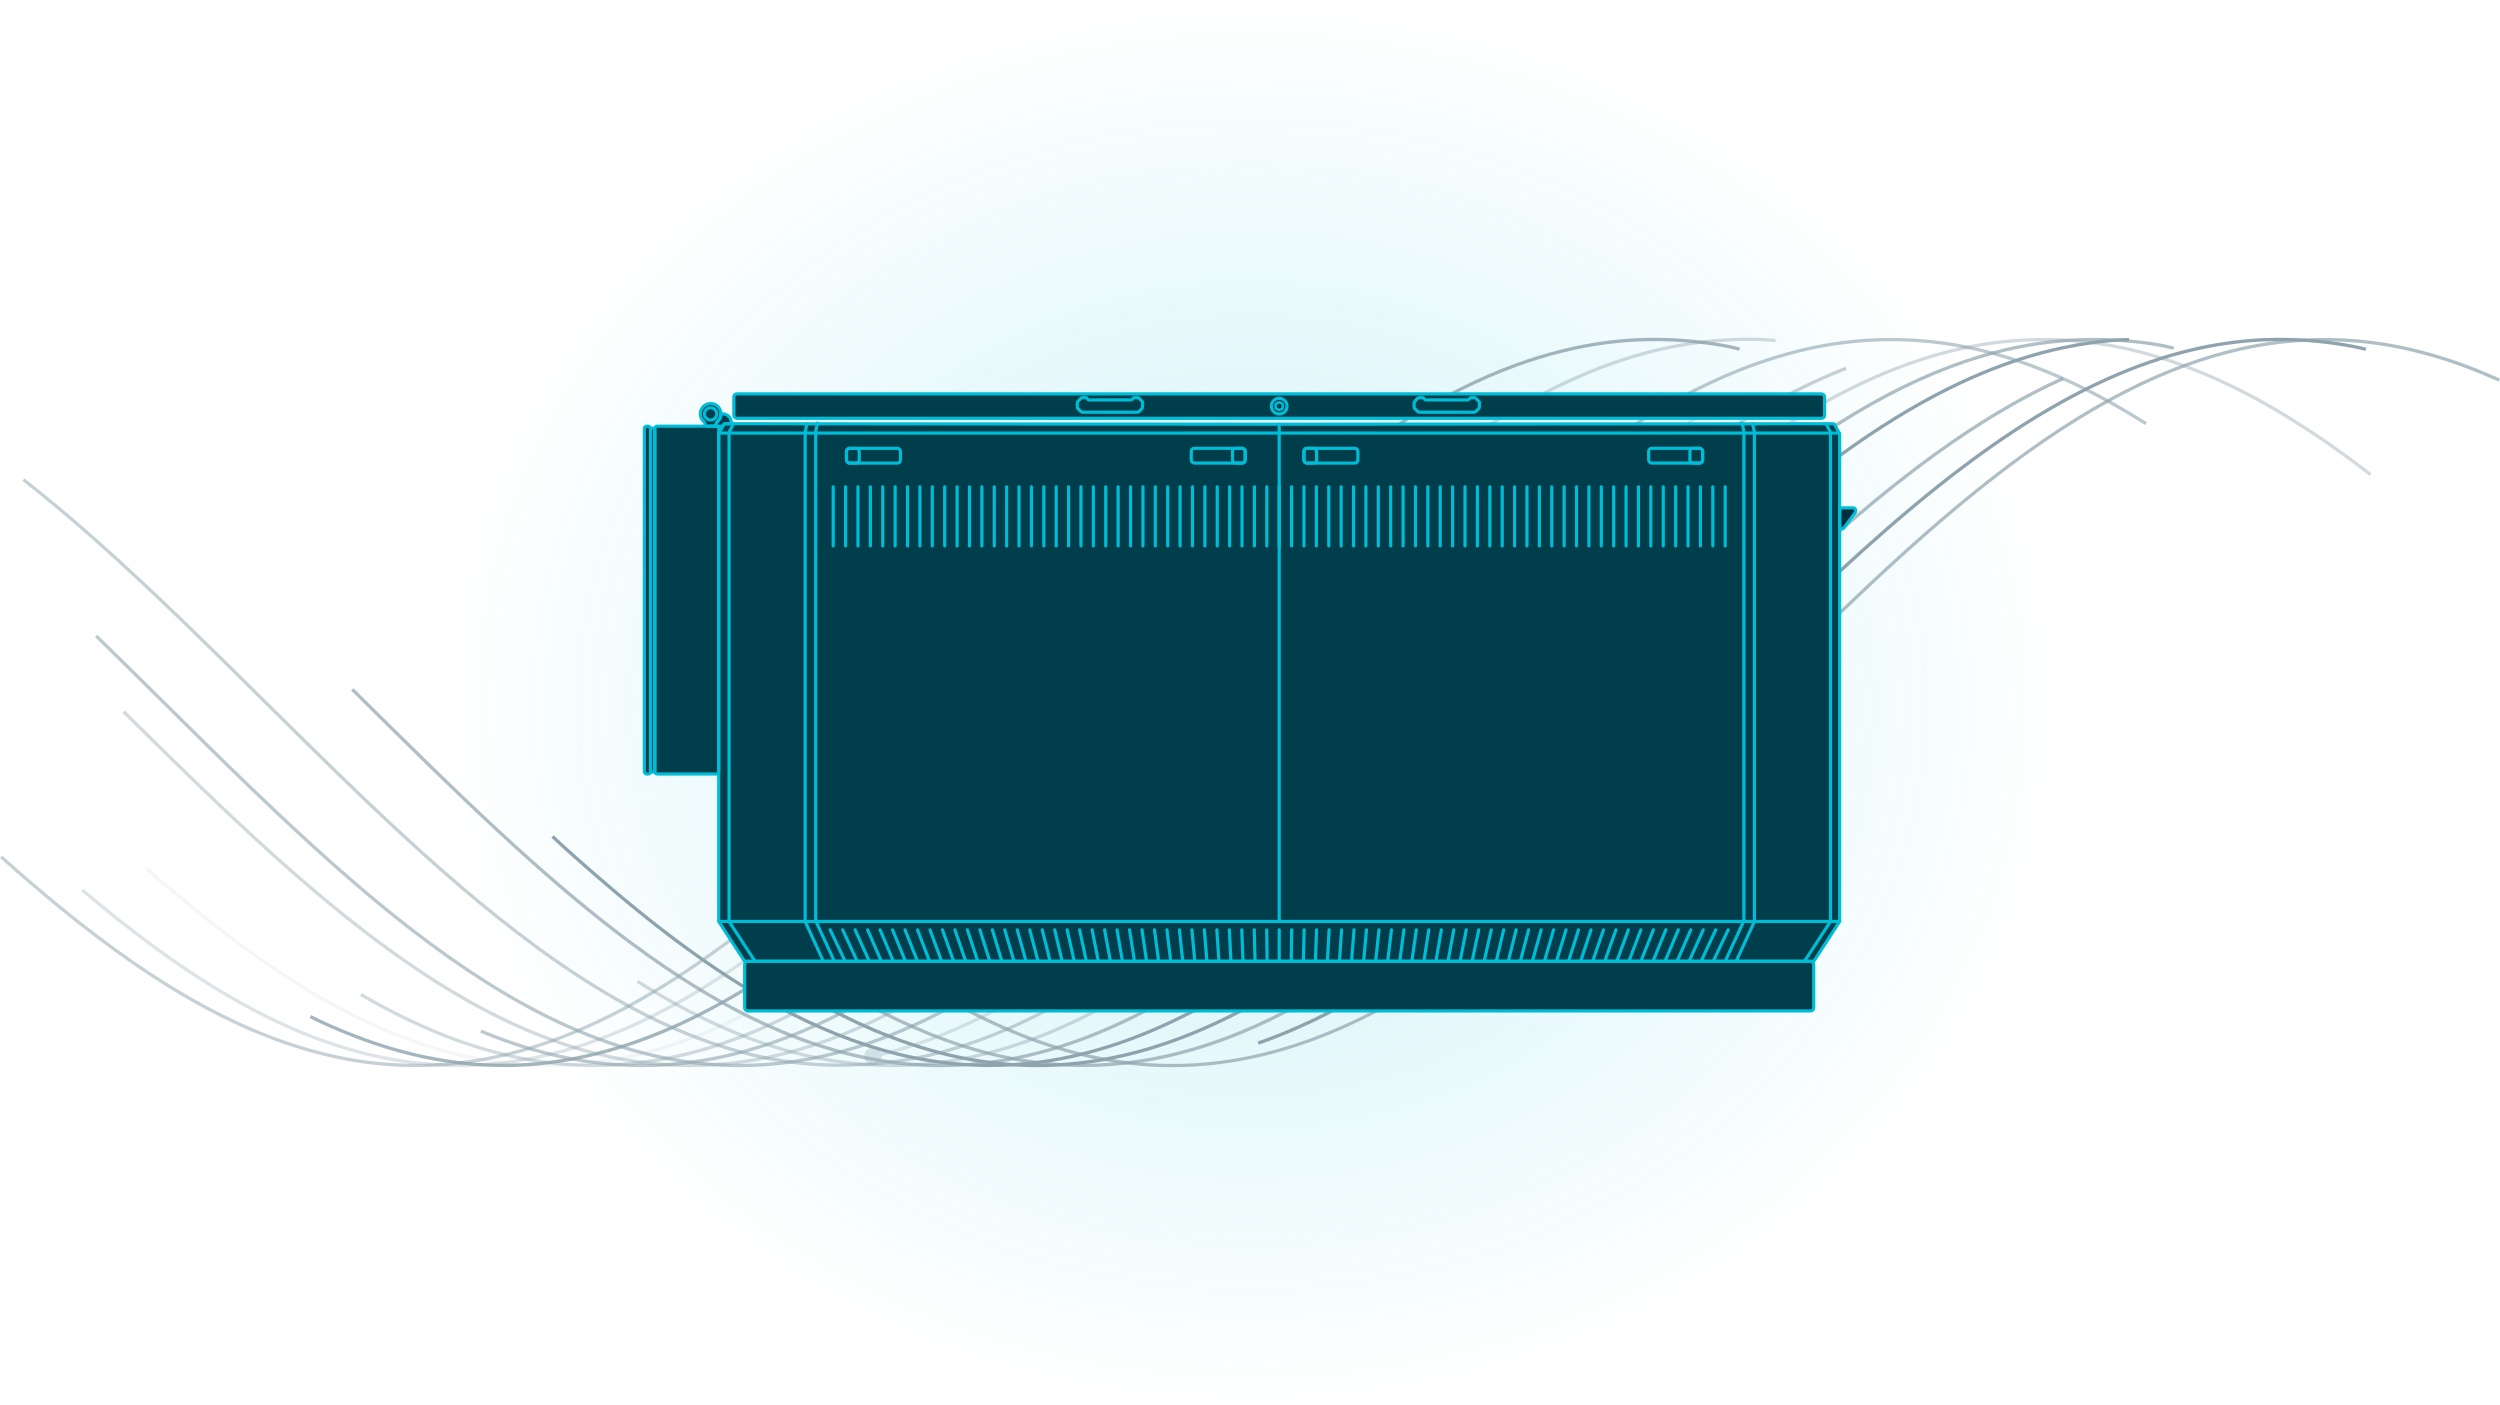 <?xml version="1.0" encoding="UTF-8"?> <svg xmlns="http://www.w3.org/2000/svg" xmlns:xlink="http://www.w3.org/1999/xlink" id="Capa_2" data-name="Capa 2" viewBox="0 0 952.28 535.1"><defs><style> .cls-1 { stroke-linecap: round; stroke-linejoin: round; stroke-width: 1.21px; } .cls-1, .cls-2 { fill: none; stroke: #00bdd7; } .cls-3 { fill: #002e3d; } .cls-4 { fill: #8ea3ad; } .cls-2 { stroke-miterlimit: 10; } .cls-5 { opacity: .8; } .cls-6 { opacity: .7; } .cls-7 { opacity: .4; } .cls-8 { opacity: .6; } .cls-9 { opacity: .5; } .cls-10 { opacity: .3; } .cls-11 { opacity: .1; } .cls-12 { fill: url(#Degradado_sin_nombre_34); } .cls-13 { fill: url(#Degradado_sin_nombre_13); } </style><radialGradient id="Degradado_sin_nombre_13" data-name="Degradado sin nombre 13" cx="415.39" cy="818.74" fx="415.39" fy="818.74" r="372.28" gradientTransform="translate(132.04 -320.86) scale(.83 .72)" gradientUnits="userSpaceOnUse"><stop offset="0" stop-color="#00bdd7" stop-opacity=".2"></stop><stop offset="1" stop-color="#00bdd7" stop-opacity="0"></stop></radialGradient><radialGradient id="Degradado_sin_nombre_34" data-name="Degradado sin nombre 34" cx="473.09" cy="267.55" fx="473.09" fy="267.55" r="181.16" gradientUnits="userSpaceOnUse"><stop offset="0" stop-color="#003e4c"></stop><stop offset="1" stop-color="#003e4c"></stop></radialGradient></defs><g id="Capa_1-2" data-name="Capa 1"><g><ellipse class="cls-13" cx="476.14" cy="267.55" rx="308.38" ry="267.55"></ellipse><g><g class="cls-9"><path class="cls-4" d="M158.76,406.47c3.63,0,7.22-.14,10.76-.41,12.96-1.01,26.23-3.86,39.46-8.48,6.5-2.27,13.16-5.02,19.79-8.18,6.41-3.05,13.02-6.59,19.62-10.5,12.26-7.27,24.73-15.91,38.13-26.42,11.12-8.73,22.78-18.66,35.63-30.38,12.32-11.23,23.52-22.06,31.91-30.24,11.39-11.11,21.5-21.13,30.42-29.96,6.57-6.51,12.37-12.26,17.31-17.08,11.32-11.05,18.03-17.36,18.1-17.42l-.87-.93c-.07.06-6.79,6.38-18.11,17.44-4.94,4.83-10.74,10.57-17.32,17.09-8.92,8.83-19.03,18.85-30.41,29.96-8.38,8.17-19.57,18.99-31.88,30.21-12.83,11.7-24.46,21.61-35.56,30.32-13.36,10.48-25.78,19.09-38,26.33-6.57,3.9-13.14,7.41-19.52,10.45-6.59,3.14-13.21,5.87-19.66,8.13-13.12,4.58-26.29,7.41-39.14,8.41-12.36.96-25.47.22-37.9-2.15-11.6-2.21-23.53-5.94-35.46-11.06-10.44-4.49-20.85-9.98-31.81-16.78-8.77-5.44-17.57-11.53-26.9-18.59-6.84-5.18-13.43-10.47-20.75-16.64-7.35-6.2-12.62-10.86-15.74-13.68l-.85.94c3.13,2.83,8.42,7.5,15.78,13.71,7.34,6.19,13.95,11.49,20.81,16.68,9.37,7.09,18.2,13.19,27,18.66,11.01,6.83,21.47,12.35,31.98,16.87,12.02,5.16,24.04,8.91,35.73,11.14,8.98,1.71,18.31,2.58,27.47,2.58Z"></path></g><g class="cls-8"><path class="cls-4" d="M244.42,406.49c8.25,0,16.59-.72,24.84-2.16,10.66-1.86,21.59-4.97,32.49-9.26,11.24-4.42,22.91-10.28,34.71-17.4,11.53-6.97,23.24-15.14,35.8-24.97,11.16-8.75,22.86-18.71,35.77-30.47,10.25-9.34,20.93-19.48,34.63-32.89,8.29-8.11,16.31-16.04,24.04-23.69,13.28-13.13,25.82-25.54,37.32-36.46,8.73-8.3,16.97-15.89,24.49-22.56,6.5-5.77,12.85-11.2,18.88-16.14,10.17-8.33,16.37-12.86,16.43-12.9l-.75-1.03c-.06.04-6.29,4.59-16.49,12.95-6.04,4.95-12.4,10.39-18.91,16.17-7.53,6.68-15.78,14.28-24.52,22.59-11.5,10.93-24.05,23.34-37.34,36.48-7.73,7.65-15.75,15.58-24.03,23.68-13.69,13.39-24.36,23.52-34.6,32.86-12.88,11.74-24.56,21.68-35.7,30.41-12.51,9.8-24.18,17.94-35.67,24.88-11.73,7.09-23.34,12.91-34.51,17.31-10.82,4.26-21.67,7.35-32.24,9.19-9.6,1.67-19.31,2.37-28.87,2.08-14.4-.45-28.54-3.03-43.22-7.91-6.25-2.08-10.8-3.89-13.52-5.05l-.5,1.17c2.74,1.17,7.32,2.99,13.61,5.08,14.8,4.91,29.06,7.52,43.59,7.97,1.43.04,2.85.07,4.29.07Z"></path></g><g class="cls-11"><path class="cls-4" d="M208.73,406.49c11.01,0,22.6-1.36,33.65-3.95,11.54-2.71,23.43-6.9,35.34-12.46,11.18-5.22,22.36-11.58,34.2-19.45,10.29-6.84,20.74-14.6,31.95-23.72,9.03-7.35,18.39-15.45,28.61-24.76,17.22-15.69,31.21-29.49,41.42-39.56l1.38-1.36c10.35-10.2,16.23-16.05,16.23-16.05l-.9-.9s-5.88,5.85-16.23,16.05l-1.38,1.36c-10.21,10.07-24.19,23.85-41.39,39.53-10.2,9.3-19.54,17.38-28.55,24.72-11.18,9.09-21.6,16.83-31.85,23.64-11.78,7.83-22.91,14.16-34.03,19.35-11.83,5.53-23.64,9.69-35.1,12.38-11.53,2.7-23.65,4.05-35.07,3.9-11.21-.15-22.63-1.67-33.97-4.53-10.39-2.62-21.09-6.46-31.79-11.41-9.37-4.34-18.7-9.45-28.51-15.64-7.88-4.97-15.77-10.45-24.11-16.73-6.07-4.57-12.15-9.4-18.6-14.76-6.42-5.34-11.07-9.39-13.85-11.84l-.84.95c2.78,2.46,7.44,6.52,13.88,11.87,6.46,5.38,12.56,10.22,18.65,14.8,8.37,6.3,16.29,11.79,24.2,16.79,9.86,6.22,19.23,11.36,28.65,15.72,10.77,4.98,21.55,8.85,32.01,11.49,11.43,2.88,22.96,4.42,34.26,4.57.57,0,1.15.01,1.72.01Z"></path></g><g class="cls-10"><path class="cls-4" d="M174.95,406.49c2.65,0,5.28-.07,7.91-.22,11.67-.66,23.59-2.81,35.43-6.38,11.52-3.48,23.43-8.45,35.4-14.77,11.14-5.88,22.34-12.88,34.25-21.4,10.22-7.32,20.69-15.56,32-25.19,9.06-7.72,18.16-15.89,28.66-25.73,16-14.99,29.47-28.35,39.31-38.11l3.56-3.53c10.34-10.24,16.26-16.08,16.26-16.08l-.89-.91s-5.91,5.84-16.26,16.08l-3.56,3.53c-9.83,9.75-23.3,23.1-39.28,38.08-10.48,9.82-19.57,17.98-28.61,25.69-11.28,9.61-21.72,17.83-31.92,25.12-11.86,8.48-23.01,15.45-34.1,21.31-11.9,6.28-23.73,11.22-35.17,14.67-11.75,3.55-23.57,5.68-35.14,6.33-11.1.63-22.86-.13-34.02-2.19-10.44-1.93-21.15-5.08-31.84-9.36-9.42-3.78-18.76-8.36-28.55-14.01-7.93-4.57-15.83-9.66-24.15-15.54-6.1-4.32-12.2-8.89-18.63-13.99-6.43-5.1-11.07-8.98-13.84-11.33l-.83.97c2.77,2.36,7.43,6.26,13.87,11.36,6.45,5.12,12.56,9.71,18.69,14.04,8.36,5.91,16.29,11.01,24.25,15.6,9.85,5.68,19.24,10.29,28.71,14.08,10.77,4.31,21.56,7.49,32.08,9.43,8.78,1.62,17.63,2.44,26.41,2.44Z"></path></g><g class="cls-10"><path class="cls-4" d="M332.52,403.02c2.33-.51,6.14-1.43,11.04-2.88,5.35-1.59,10.82-3.5,16.25-5.69,6.89-2.78,13.98-6.11,21.06-9.89,8.07-4.32,16.45-9.39,24.9-15.08,8.87-5.98,18.22-12.9,27.77-20.58,9.37-7.53,19.08-15.87,29.69-25.49,9.23-8.38,18.96-17.56,30.63-28.91,9.37-9.11,18.73-18.38,27.79-27.35,11.25-11.14,21.87-21.65,32.48-31.87,10.2-9.82,19.27-18.27,27.72-25.85,8.65-7.76,17.01-14.9,24.82-21.22,7.17-5.8,14.23-11.18,20.97-15.99,5.46-3.9,10.9-7.55,16.16-10.86,8.67-5.46,14.01-8.27,14.06-8.29l-.59-1.13c-.05.03-5.43,2.86-14.15,8.34-5.28,3.32-10.74,6.99-16.22,10.91-6.76,4.83-13.84,10.22-21.03,16.04-7.83,6.33-16.2,13.49-24.87,21.27-8.46,7.59-17.53,16.05-27.75,25.88-10.62,10.22-21.25,20.74-32.5,31.88-9.05,8.96-18.41,18.23-27.78,27.34-11.66,11.33-21.38,20.51-30.6,28.88-10.59,9.61-20.28,17.93-29.63,25.44-9.53,7.66-18.85,14.56-27.69,20.52-8.41,5.67-16.76,10.72-24.79,15.01-7.04,3.76-14.09,7.07-20.94,9.84-5.39,2.17-10.82,4.08-16.13,5.65-4.86,1.44-8.64,2.35-10.95,2.86l.27,1.24Z"></path><path class="cls-4" d="M333.23,405.63c-1.81.37-3.58-.79-3.95-2.61-.37-1.81.79-3.58,2.61-3.95,1.81-.37,3.58.8,3.95,2.61.37,1.81-.79,3.58-2.61,3.95Z"></path></g><g class="cls-8"><path class="cls-4" d="M281.78,406.49c.13,0,.25,0,.38,0,11.58-.04,23.39-1.52,35.09-4.42,11.72-2.91,23.8-7.35,35.92-13.2,11.87-5.73,23.79-12.76,36.45-21.49,11.67-8.05,23.68-17.34,36.71-28.42,11.24-9.56,22.9-20.13,36.68-33.27,11.86-11.3,23.49-22.79,36.38-35.55l1.96-1.94c11.62-11.51,22.6-22.38,33.83-33.19,13.21-12.7,24.3-22.93,34.91-32.2,12.01-10.48,23.04-19.41,33.75-27.28,11.08-8.15,21.94-15.24,32.29-21.08,10.33-5.83,20.61-10.66,30.55-14.37,9.56-3.56,19.15-6.22,28.52-7.89,20.61-3.67,38.49-2.08,49.87-.09,12.75,2.23,25.33,6.09,38.47,11.8,10.79,4.69,18.91,9.23,24.78,12.67,5.73,3.35,8.74,5.33,8.77,5.35l.7-1.06s-3.06-2.01-8.82-5.38c-5.9-3.45-14.07-8.02-24.92-12.74-13.23-5.75-25.91-9.63-38.76-11.88-11.47-2-29.51-3.62-50.31.09-9.44,1.69-19.11,4.36-28.74,7.95-10,3.73-20.33,8.59-30.73,14.45-10.39,5.86-21.3,12.98-32.42,21.16-10.73,7.9-21.8,16.84-33.83,27.35-10.63,9.28-21.74,19.53-34.96,32.24-11.24,10.81-22.22,21.68-33.85,33.2l-1.96,1.94c-12.88,12.76-24.51,24.24-36.36,35.53-13.77,13.12-25.4,23.67-36.63,33.22-13,11.05-24.97,20.32-36.61,28.35-12.61,8.69-24.48,15.69-36.29,21.39-12.04,5.81-24.04,10.23-35.67,13.11-11.6,2.88-23.31,4.35-34.78,4.39-11.11.06-22.43-1.29-33.64-3.92-10.54-2.47-21.39-6.2-32.24-11.07-10.03-4.51-20.03-9.93-30.56-16.56-9.28-5.85-18.63-12.44-28.58-20.12-8.43-6.51-17.03-13.62-26.3-21.74-7.45-6.52-15.21-13.59-23.74-21.61-14.43-13.58-27.08-26.1-37.25-36.16l-1.36-1.35c-15.67-15.51-26.39-26.03-31.38-30.92l-.89.91c4.99,4.89,15.71,15.41,31.37,30.91l1.36,1.35c10.17,10.06,22.82,22.59,37.27,36.18,8.54,8.03,16.31,15.11,23.77,21.64,9.29,8.13,17.92,15.26,26.36,21.79,9.98,7.71,19.36,14.32,28.68,20.19,10.58,6.67,20.62,12.12,30.71,16.65,10.93,4.91,21.85,8.66,32.47,11.15,11.18,2.62,22.47,3.95,33.56,3.95Z"></path></g><g class="cls-7"><path class="cls-4" d="M263.04,406.45c6.44,0,12.85-.42,19.1-1.27,7.36-1,14.86-2.59,22.3-4.74,7.26-2.1,14.7-4.8,22.11-8.01,7.11-3.09,14.42-6.76,21.75-10.91,6.9-3.91,14.03-8.38,21.21-13.28,6.72-4.59,13.42-9.5,20.51-15.03,6.37-4.97,12.79-10.24,19.63-16.11,14.45-12.4,27.43-24.64,35.93-32.77,16.12-15.4,30.14-29.34,41.42-40.54,4.52-4.49,8.64-8.58,12.34-12.22,12.76-12.54,20.3-19.72,20.38-19.79l-.88-.92c-.07.07-7.63,7.26-20.39,19.81-3.7,3.64-7.82,7.73-12.34,12.23-11.27,11.2-25.29,25.13-41.4,40.53-8.49,8.12-21.45,20.34-35.88,32.72-6.82,5.85-13.23,11.11-19.58,16.07-7.06,5.51-13.75,10.41-20.44,14.98-7.15,4.88-14.26,9.33-21.12,13.23-7.29,4.13-14.56,7.78-21.63,10.85-7.36,3.2-14.75,5.87-21.96,7.96-7.38,2.13-14.82,3.72-22.12,4.7-14.39,1.95-29.62,1.62-44.05-.93-7.12-1.26-14.39-3.09-21.6-5.44-6.92-2.26-14.02-5.06-21.1-8.34-6.67-3.09-13.54-6.7-20.42-10.73-6.45-3.78-12.85-7.88-19.56-12.52-11.41-7.9-23.14-16.99-35.86-27.79-9.53-8.1-19.17-16.75-30.32-27.23-9.14-8.59-16.95-16.18-23.39-22.48-8.81-8.62-15.03-14.78-18.13-17.86l-.9.9c3.1,3.08,9.32,9.24,18.14,17.87,6.44,6.3,14.26,13.9,23.41,22.5,11.17,10.49,20.82,19.16,30.37,27.27,12.75,10.83,24.51,19.95,35.96,27.87,6.74,4.66,13.16,8.78,19.64,12.58,6.91,4.05,13.82,7.68,20.53,10.79,7.12,3.3,14.27,6.12,21.24,8.39,7.27,2.37,14.6,4.21,21.78,5.49,8.29,1.47,16.84,2.2,25.34,2.2Z"></path></g><g class="cls-7"><path class="cls-4" d="M226.14,406.48c11.37,0,23.14-1.39,34.41-4.07,7.39-1.76,14.94-4.14,22.46-7.06,7.66-2.98,15.54-6.63,23.44-10.85,7.86-4.2,16-9.13,24.21-14.63,7.96-5.34,16.3-11.44,24.79-18.14,8.07-6.36,16.31-13.27,25.18-21.1,7.9-6.98,16.2-14.6,25.37-23.31,13.59-12.9,27.12-26.31,40.21-39.27,3.44-3.41,6.87-6.81,10.3-10.2,15.61-15.42,32.34-31.75,48.89-46.69,8.25-7.45,15.89-14.05,23.34-20.18,7.66-6.3,15.18-12.12,22.34-17.31,7.18-5.19,14.29-9.96,21.14-14.16,6.66-4.08,13.3-7.77,19.75-10.98,11.66-5.79,23.27-10.28,34.52-13.33,8.88-2.41,17.82-4.01,26.59-4.76,14.44-1.23,23.04-.09,23.13-.07l.17-1.26c-.09-.01-8.82-1.18-23.41.07-8.84.76-17.87,2.37-26.82,4.8-11.33,3.08-23.02,7.59-34.75,13.42-6.48,3.22-13.16,6.93-19.85,11.03-6.88,4.22-14.02,9-21.23,14.21-7.18,5.2-14.72,11.04-22.41,17.35-7.47,6.14-15.12,12.76-23.39,20.22-16.57,14.96-33.31,31.3-48.94,46.73-3.43,3.39-6.87,6.79-10.31,10.2-13.08,12.96-26.61,26.35-40.19,39.25-9.16,8.7-17.45,16.31-25.33,23.28-8.85,7.82-17.07,14.71-25.12,21.06-8.46,6.67-16.78,12.76-24.72,18.08-8.18,5.48-16.29,10.38-24.11,14.57-7.85,4.2-15.69,7.83-23.3,10.78-7.46,2.9-14.96,5.26-22.29,7-13.41,3.19-27.52,4.53-40.8,3.87-11.36-.57-22.96-2.56-34.49-5.91-8.84-2.57-17.54-5.88-26.61-10.11-10.31-4.8-17.28-8.8-20.52-10.76l-.66,1.09c3.26,1.97,10.28,6,20.64,10.83,9.13,4.25,17.9,7.58,26.8,10.17,11.62,3.38,23.32,5.39,34.78,5.96,2.23.11,4.48.17,6.75.17Z"></path></g><g class="cls-5"><path class="cls-4" d="M191.88,406.48c3.04,0,6.08-.1,9.1-.3,13.46-.89,27.84-3.91,41.59-8.74,7.43-2.61,15.06-5.86,22.68-9.64,7.7-3.82,15.66-8.33,23.67-13.41,7.88-4.99,16.11-10.73,24.46-17.04,8.07-6.11,16.26-12.74,25.05-20.27,8-6.86,16.32-14.34,25.44-22.85,7.69-7.18,15.84-14.99,25.63-24.57,7.42-7.26,14.78-14.55,22.12-21.82,9.48-9.39,19.28-19.09,28.91-28.43,9.23-8.94,17.41-16.67,25-23.64,8.68-7.95,16.66-14.97,24.39-21.46,8.12-6.8,16.05-13.06,23.58-18.61,7.68-5.66,15.28-10.83,22.57-15.35,7.21-4.47,14.39-8.49,21.36-11.94,6.69-3.31,13.4-6.22,19.94-8.62,11.53-4.24,23.59-7.25,34.87-8.7,8.92-1.14,17.96-1.44,26.87-.88,14.88.94,23.29,3.37,23.37,3.4l.36-1.22c-.08-.02-8.62-2.5-23.65-3.45-8.98-.56-18.1-.26-27.11.89-11.37,1.46-23.52,4.49-35.14,8.76-6.58,2.42-13.34,5.34-20.07,8.68-7,3.47-14.22,7.5-21.46,12-7.32,4.54-14.94,9.73-22.65,15.41-7.55,5.56-15.51,11.84-23.65,18.66-7.75,6.5-15.75,13.53-24.44,21.49-7.61,6.97-15.79,14.71-25.03,23.66-9.64,9.34-19.44,19.05-28.92,28.44-7.34,7.26-14.7,14.56-22.11,21.81-9.78,9.57-17.92,17.37-25.61,24.55-9.11,8.5-17.41,15.96-25.4,22.81-8.76,7.52-16.94,14.14-24.99,20.22-8.32,6.29-16.52,12-24.37,16.98-7.97,5.05-15.9,9.54-23.56,13.34-7.57,3.76-15.16,6.98-22.54,9.58-13.64,4.8-27.9,7.8-41.25,8.67-20.24,1.33-41.01-1.84-61.73-9.4-10.35-3.78-17.38-7.15-20.65-8.83l-.58,1.13c3.29,1.69,10.38,5.09,20.79,8.89,17.79,6.49,35.63,9.77,53.15,9.77Z"></path></g><path class="cls-4" d="M479.43,397.94c3.21-1.09,8.47-3.02,15.29-6.04,6.87-3.04,13.94-6.62,21.02-10.65,8.79-5.01,17.95-10.91,27.24-17.56,10.15-7.26,20.98-15.8,32.21-25.37,10.88-9.28,22.63-19.95,35.92-32.62,12.26-11.69,24.41-23.71,37.26-36.44,13.23-13.1,26.9-26.64,40.77-39.83,14.72-14,27.67-25.65,39.6-35.62,13.59-11.36,26.13-20.79,38.33-28.84,12.23-8.07,24.28-14.79,35.81-19.99,10.79-4.86,21.57-8.58,32.05-11.06,9.02-2.14,18.13-3.43,27.07-3.85,6.92-.32,13.94-.13,20.86.58,11.56,1.18,18.09,2.99,18.15,3.01l.34-1.22c-.07-.02-6.68-1.86-18.37-3.05-6.99-.71-14.07-.91-21.05-.59-9.02.42-18.2,1.73-27.3,3.88-10.56,2.5-21.42,6.25-32.28,11.14-11.59,5.22-23.7,11.98-35.99,20.08-12.24,8.08-24.82,17.54-38.45,28.93-11.95,9.99-24.93,21.65-39.66,35.67-13.87,13.19-27.55,26.74-40.78,39.85-12.85,12.72-24.98,24.74-37.24,36.42-13.28,12.65-25.01,23.31-35.87,32.57-11.2,9.55-22.01,18.06-32.12,25.3-9.25,6.62-18.38,12.5-27.13,17.49-7.04,4.01-14.07,7.57-20.9,10.59-6.78,3-12,4.92-15.18,6l.41,1.2Z"></path><g class="cls-7"><path class="cls-4" d="M339.88,406.49c1.28,0,2.55-.02,3.82-.05,8.05-.22,16.24-1.15,24.34-2.75,8.56-1.7,17.31-4.21,26.03-7.47,8.96-3.35,18.2-7.61,27.47-12.67,9.24-5.04,18.88-11.08,28.66-17.94,9.53-6.69,19.21-14.15,29.61-22.82,9.47-7.89,19.39-16.67,30.32-26.83,16.56-15.38,33.23-31.89,49.35-47.86,4.15-4.11,8.3-8.22,12.48-12.34,9.07-8.95,19.85-19.51,31.02-30.04,11.2-10.56,21.26-19.64,30.76-27.74,10.68-9.11,20.57-16.96,30.26-23.99,10.09-7.32,20.02-13.77,29.51-19.16,9.64-5.47,19.24-10.09,28.52-13.71,9.15-3.57,18.33-6.32,27.28-8.17,16.37-3.37,33.64-3.87,49.94-1.47,7.32,1.08,14.79,2.76,22.2,5,6.68,2.01,13.23,4.43,20.04,7.38,10.84,4.71,21.2,10.23,32.6,17.4,9.08,5.71,15.99,10.67,21,14.36,4.83,3.56,7.4,5.58,7.43,5.6l.79-1s-2.61-2.05-7.46-5.62c-5.02-3.7-11.96-8.68-21.07-14.41-11.45-7.2-21.87-12.75-32.77-17.49-6.85-2.97-13.45-5.4-20.17-7.43-7.47-2.25-15-3.95-22.38-5.04-16.45-2.43-33.87-1.92-50.38,1.48-9.03,1.86-18.27,4.63-27.49,8.23-9.34,3.65-18.99,8.29-28.68,13.79-9.53,5.41-19.5,11.88-29.63,19.23-9.71,7.05-19.64,14.92-30.34,24.05-9.51,8.12-19.59,17.21-30.81,27.79-11.18,10.54-21.96,21.11-31.04,30.06-4.17,4.12-8.33,8.24-12.48,12.34-16.11,15.96-32.78,32.46-49.32,47.83-10.92,10.14-20.82,18.9-30.27,26.78-10.37,8.64-20.03,16.09-29.53,22.76-9.74,6.84-19.34,12.85-28.54,17.87-9.22,5.03-18.4,9.26-27.3,12.59-8.65,3.23-17.34,5.73-25.83,7.41-8.03,1.59-16.15,2.51-24.12,2.73-13.92.38-28.12-1.35-42.21-5.15-10.78-2.91-21.44-6.94-32.57-12.32-9.14-4.42-16.02-8.45-20.98-11.47-1.98-1.2-3.57-2.19-4.76-2.95l-.68,1.08c1.2.76,2.8,1.75,4.78,2.96,4.99,3.03,11.9,7.08,21.09,11.52,11.21,5.42,21.93,9.47,32.8,12.4,12.93,3.48,25.95,5.24,38.76,5.24Z"></path></g><g><path class="cls-4" d="M395.14,406.49c2.2,0,4.39-.05,6.58-.15,11.62-.55,23.48-2.57,35.26-6.01,11.83-3.45,24.07-8.48,36.37-14.94,11.79-6.19,23.67-13.65,36.33-22.8,11.15-8.06,22.65-17.26,35.16-28.13,10.12-8.79,20.56-18.36,32.86-30.11,10.63-10.16,20.77-20.15,29.43-28.72,17.83-17.63,33.23-32.86,44.03-43.19,10.42-9.97,16.63-15.63,16.69-15.68l-.86-.94c-.06.06-6.28,5.72-16.71,15.7-10.8,10.34-26.21,25.57-44.04,43.21-8.66,8.56-18.79,18.55-29.41,28.7-12.28,11.73-22.71,21.29-32.81,30.07-12.48,10.84-23.95,20.02-35.07,28.06-12.61,9.11-24.44,16.54-36.18,22.7-12.23,6.42-24.39,11.41-36.14,14.84-11.69,3.41-23.45,5.41-34.97,5.96-10.82.51-21.82-.25-32.69-2.26-9.62-1.78-19.48-4.59-29.31-8.37-8.21-3.15-16.32-6.91-24.79-11.48-6.33-3.42-12.58-7.14-19.13-11.38-6.58-4.27-11.31-7.6-14.13-9.64l-.75,1.03c2.82,2.05,7.58,5.4,14.18,9.68,6.57,4.26,12.86,8,19.21,11.43,8.52,4.6,16.68,8.38,24.94,11.55,9.9,3.8,19.84,6.64,29.53,8.43,8.77,1.62,17.63,2.44,26.4,2.44Z"></path><g class="cls-6"><path class="cls-4" d="M358.54,406.49c8.25,0,16.57-.72,24.81-2.15,10.48-1.82,21.22-4.86,31.94-9.03,10.52-4.1,21.43-9.45,32.42-15.92,10.58-6.22,21.26-13.44,32.64-22.04,10.33-7.81,21-16.6,32.62-26.87,9.88-8.73,20.16-18.26,32.35-30,11.51-11.08,22.86-22.32,33.84-33.2,9.54-9.45,19.41-19.23,29.04-28.54,11.19-10.83,21.01-20.04,30.02-28.15,10.23-9.22,19.63-17.22,28.73-24.48,9.34-7.45,18.49-14.18,27.19-19.99,8.62-5.76,17.16-10.87,25.39-15.2,7.86-4.12,15.71-7.68,23.34-10.56,7.04-2.66,14.12-4.83,21.03-6.46,11.24-2.64,23.05-4.01,34.18-3.94,18.83.11,29.62,3.27,29.73,3.31l.36-1.22c-.11-.03-11.05-3.24-30.09-3.36-11.22-.06-23.14,1.31-34.47,3.98-6.97,1.64-14.1,3.83-21.19,6.51-7.68,2.9-15.58,6.47-23.48,10.62-8.27,4.34-16.85,9.48-25.5,15.26-8.73,5.83-17.9,12.58-27.27,20.06-9.12,7.28-18.54,15.3-28.79,24.53-9.02,8.13-18.85,17.35-30.05,28.19-9.63,9.32-19.5,19.1-29.05,28.55-10.97,10.87-22.32,22.11-33.82,33.18-12.18,11.72-22.45,21.25-32.31,29.96-11.6,10.25-22.24,19.02-32.55,26.81-11.34,8.58-21.98,15.76-32.52,21.96-10.93,6.43-21.78,11.75-32.24,15.83-10.64,4.14-21.3,7.16-31.7,8.97-10.28,1.79-20.68,2.45-30.92,1.99-9.87-.45-19.93-1.97-29.91-4.52-9.38-2.4-19.03-5.8-28.66-10.09-8.95-3.99-17.83-8.69-27.16-14.37-8.3-5.06-16.61-10.68-25.4-17.18-7.57-5.61-15.22-11.66-23.38-18.51-6.76-5.68-13.66-11.72-21.09-18.48-12.97-11.79-24.15-22.6-34.31-32.53-13.86-13.55-23.28-22.9-27.66-27.27l-.9.9c4.38,4.37,13.8,13.73,27.67,27.28,10.16,9.93,21.36,20.75,34.34,32.56,7.45,6.77,14.36,12.83,21.13,18.52,8.18,6.87,15.84,12.94,23.44,18.56,8.82,6.53,17.16,12.17,25.49,17.25,9.37,5.71,18.31,10.43,27.3,14.45,9.7,4.33,19.41,7.74,28.86,10.16,10.06,2.57,20.21,4.11,30.16,4.56,2.12.1,4.25.14,6.39.14Z"></path></g><g class="cls-9"><path class="cls-4" d="M320.4,406.35c11.68,0,23.39-1.34,34.52-4.01,10.7-2.57,21.72-6.43,32.73-11.45,10.63-4.85,21.25-10.73,32.45-17.96,10.29-6.65,20.73-14.22,31.91-23.15,9.8-7.83,19.98-16.56,31.12-26.68,9.08-8.25,18.64-17.28,30.08-28.39,9.12-8.86,18.04-17.7,26.67-26.24l2.13-2.11c18.18-18,35.89-35.44,52.72-50.85,8.19-7.51,16.07-14.44,23.41-20.61,7.25-6.09,14.35-11.75,21.11-16.83,11.81-8.87,23.35-16.55,34.3-22.81,7.44-4.25,14.86-8,22.05-11.15,4.96-2.17,7.76-3.2,7.79-3.21l-.44-1.19s-2.86,1.05-7.86,3.24c-7.24,3.16-14.7,6.94-22.18,11.21-11,6.29-22.58,13.99-34.43,22.9-6.78,5.1-13.9,10.77-21.16,16.88-7.36,6.18-15.25,13.13-23.45,20.64-16.85,15.43-34.57,32.88-52.75,50.89l-2.13,2.11c-8.62,8.54-17.54,17.38-26.66,26.24-11.43,11.11-20.98,20.12-30.05,28.36-11.12,10.1-21.28,18.82-31.06,26.63-11.14,8.9-21.54,16.45-31.8,23.08-11.15,7.2-21.71,13.05-32.28,17.87-10.95,4.99-21.88,8.82-32.5,11.38-20.88,5.02-43.86,5.3-64.7.79-10.39-2.25-21.07-5.71-31.74-10.29-10.19-4.37-20.33-9.7-31.01-16.27-9.74-6-19.56-12.81-30.01-20.84-9.17-7.04-18.58-14.81-28.76-23.76-8.43-7.41-17.34-15.59-27.24-25.01-9.53-9.06-18.62-17.97-25.47-24.72-5.27-5.19-10.38-10.25-15.34-15.15-10.38-10.27-20.18-19.97-29.24-28.73-12.72-12.3-24.29-23.07-34.38-32-7.66-6.78-15.11-13.09-22.14-18.74-2.23-1.8-4.02-3.21-5.32-4.22l-.78,1c1.3,1.01,3.08,2.42,5.31,4.21,7.02,5.64,14.45,11.93,22.09,18.7,10.08,8.92,21.63,19.68,34.34,31.96,9.05,8.75,18.85,18.45,29.23,28.72,4.96,4.9,10.07,9.96,15.34,15.16,6.85,6.75,15.95,15.67,25.48,24.74,9.92,9.43,18.84,17.62,27.28,25.04,10.2,8.97,19.63,16.76,28.83,23.82,10.49,8.05,20.35,14.89,30.12,20.91,10.73,6.61,20.93,11.96,31.17,16.36,10.74,4.61,21.5,8.1,31.97,10.37,9.92,2.14,20.32,3.21,30.75,3.21Z"></path></g><g class="cls-6"><path class="cls-4" d="M446.77,406.49c2.62,0,5.23-.07,7.83-.22,7.16-.4,14.44-1.36,21.65-2.86,7.62-1.58,15.41-3.81,23.15-6.63,7.99-2.91,16.21-6.54,24.44-10.8,8.27-4.29,16.85-9.37,25.5-15.09,8.44-5.59,17.31-12.04,26.35-19.17,8.6-6.79,17.43-14.21,26.98-22.7,8.41-7.48,17.37-15.78,27.4-25.37,9.71-9.29,19.4-18.83,27.61-26.94l8.76-8.67c15.12-14.97,30.75-30.45,46.21-44.93,9.7-9.09,18.51-17.02,26.93-24.23,9.23-7.92,17.83-14.84,26.27-21.17,8.67-6.5,17.22-12.37,25.39-17.43,8.22-5.09,16.4-9.59,24.3-13.35,7.72-3.68,15.46-6.79,22.99-9.25,7.17-2.34,14.4-4.18,21.47-5.44,12.31-2.2,25.29-2.81,37.54-1.74,9.68.84,19.15,2.63,28.95,5.47,8.28,2.39,14.61,4.89,18.65,6.56,4.29,1.77,6.57,2.85,6.59,2.86l.55-1.15s-2.32-1.1-6.65-2.89c-4.07-1.68-10.44-4.19-18.78-6.6-9.89-2.86-19.44-4.66-29.2-5.51-12.36-1.08-25.46-.47-37.88,1.76-7.13,1.28-14.41,3.12-21.64,5.49-7.58,2.48-15.37,5.61-23.14,9.31-7.95,3.78-16.16,8.3-24.42,13.42-8.21,5.09-16.78,10.97-25.49,17.5-8.47,6.35-17.08,13.29-26.34,21.22-8.43,7.23-17.26,15.17-26.97,24.27-15.47,14.49-31.11,29.98-46.23,44.96l-8.76,8.67c-8.2,8.1-17.89,17.64-27.59,26.93-10.02,9.58-18.97,17.87-27.37,25.34-9.53,8.47-18.34,15.88-26.92,22.65-9.01,7.11-17.85,13.54-26.26,19.11-8.61,5.7-17.15,10.76-25.38,15.03-8.18,4.24-16.35,7.85-24.29,10.74-7.69,2.8-15.42,5.01-22.98,6.58-7.15,1.48-14.37,2.43-21.46,2.83-12.42.69-25.05-.29-37.55-2.91-9.63-2.02-19.11-4.95-28.97-8.95-8.27-3.35-14.61-6.55-18.66-8.67-1.55-.81-2.83-1.49-3.84-2.04l-.61,1.12c1.01.55,2.3,1.24,3.85,2.05,4.07,2.13,10.45,5.35,18.77,8.72,9.93,4.03,19.48,6.97,29.18,9.01,9.99,2.1,20.07,3.15,30.05,3.15Z"></path></g><g class="cls-6"><path class="cls-4" d="M412.48,406.47c7.55,0,15.18-.58,22.55-1.74,12.67-1.99,25.71-5.77,38.75-11.22,6.69-2.8,13.57-6.12,20.45-9.86,6.81-3.71,13.86-7.96,20.94-12.65,6.87-4.54,14.02-9.66,21.26-15.2,6.94-5.32,13.95-11,21.42-17.36,12.7-10.83,26.25-23.23,42.64-39.04,10.92-10.53,21.65-21.17,32.04-31.45l9.25-9.15c11.65-11.51,25.34-24.94,38.59-37.29,12.4-11.57,24.03-21.82,34.55-30.48,10.09-8.3,19.91-15.75,29.19-22.15,7.63-5.26,15.2-10.03,22.49-14.16,11.95-6.77,19.49-9.9,19.56-9.93l-.49-1.18c-.08.03-7.68,3.19-19.71,10-7.32,4.15-14.92,8.93-22.58,14.22-9.31,6.42-19.15,13.89-29.27,22.21-10.55,8.67-22.19,18.95-34.61,30.53-13.26,12.36-26.96,25.8-38.61,37.32l-9.25,9.15c-10.38,10.28-21.11,20.91-32.02,31.44-16.37,15.79-29.91,28.18-42.59,38.99-7.45,6.35-14.44,12.02-21.37,17.32-7.22,5.52-14.34,10.62-21.19,15.15-7.05,4.66-14.06,8.9-20.84,12.59-6.84,3.72-13.68,7.02-20.33,9.8-12.94,5.41-25.88,9.16-38.45,11.13-11.28,1.77-23.18,2.19-34.43,1.21-9.59-.84-19.38-2.69-29.11-5.52-7.47-2.17-14.82-4.85-22.46-8.21-7.91-3.47-13.52-6.38-16.83-8.21l-.61,1.11c3.33,1.84,8.98,4.77,16.93,8.26,7.69,3.37,15.09,6.08,22.61,8.26,9.8,2.85,19.68,4.72,29.35,5.56,4,.35,8.08.52,12.19.52Z"></path></g><path class="cls-4" d="M377.2,406.44c7.34,0,14.65-.55,21.78-1.65,8.89-1.37,17.97-3.62,27-6.68,9.03-3.06,18.33-7.04,27.64-11.83,9.08-4.67,18.52-10.3,28.06-16.72,9.15-6.16,18.39-13.01,28.26-20.96,8.95-7.2,18.19-15.13,28.25-24.23,8.48-7.67,17.64-16.27,28.01-26.3,10.61-10.26,21.1-20.64,31.24-30.69,7.64-7.56,15.53-15.39,23.22-22.88,9.75-9.51,18.25-17.63,26-24.82,8.89-8.25,17.03-15.51,24.89-22.2,8.13-6.92,16.05-13.3,23.55-18.96,7.49-5.65,14.89-10.84,22-15.42,6.83-4.4,13.64-8.4,20.23-11.88,6.12-3.24,12.26-6.14,18.23-8.61,9.95-4.13,19.91-7.28,29.62-9.37,15.8-3.4,25.66-3.22,25.75-3.22l.03-1.27c-.1,0-10.09-.19-26.05,3.25-9.78,2.11-19.82,5.28-29.84,9.44-6.01,2.49-12.18,5.41-18.34,8.66-6.62,3.5-13.46,7.52-20.32,11.94-7.14,4.6-14.56,9.81-22.08,15.47-7.52,5.68-15.47,12.07-23.61,19.01-7.87,6.71-16.03,13.98-24.93,22.24-7.76,7.2-16.27,15.32-26.02,24.84-7.69,7.5-15.59,15.33-23.22,22.89-10.14,10.04-20.62,20.42-31.23,30.68-10.36,10.02-19.52,18.61-27.98,26.27-10.04,9.08-19.27,16.99-28.19,24.18-9.84,7.92-19.06,14.76-28.18,20.89-9.5,6.39-18.9,11.99-27.93,16.64-9.26,4.77-18.5,8.72-27.47,11.76-8.96,3.04-17.97,5.26-26.79,6.63-16.56,2.55-34.09,2.11-50.7-1.29-7.72-1.58-15.63-3.84-23.49-6.71-7.29-2.66-14.48-5.79-21.97-9.57-6.69-3.38-13.3-7.11-20.22-11.42-6.02-3.75-11.99-7.76-18.25-12.25-12.69-9.11-23.02-17.67-29.69-23.31-11.86-10.04-19.86-17.35-23.57-20.82l-.87.93c3.72,3.47,11.73,10.81,23.62,20.86,6.68,5.65,17.04,14.23,29.77,23.37,6.28,4.51,12.28,8.54,18.32,12.3,6.95,4.33,13.6,8.08,20.32,11.48,7.53,3.8,14.77,6.95,22.11,9.63,7.92,2.89,15.89,5.16,23.67,6.76,9.6,1.96,19.51,2.95,29.36,2.95Z"></path></g></g><g><path class="cls-12" d="M279.52,158.21v-7.02c0-.64.51-1.15,1.15-1.15h413.19c.64,0,1.15.51,1.15,1.15v7.02c0,.64-.51,1.15-1.15,1.15h-413.19c-.64,0-1.15-.51-1.15-1.15ZM311.4,161.42l175.84.16,176.32-.15v-.29s.07.29.07.29h3.95s0-.03,0-.03v.03s27.96-.02,27.96-.02h0s0,0,0,0h2.63c.29,0,.56.15.7.41l1.74,3.23c.07.12.09.24.09.38h.02s0,185.34,0,185.34c0,.15-.05.31-.13.44l-9.48,14.6c-.15.23-.4.37-.67.37h-.69c.61.03,1.09.52,1.09,1.14v16.61c0,.64-.51,1.15-1.15,1.15h-404.93c-.64,0-1.15-.51-1.15-1.15v-16.61c0-.61.49-1.11,1.09-1.14h-.68c-.28,0-.52-.14-.67-.37l-9.49-14.6c-.08-.13-.13-.29-.13-.44v-56.81c-.03.49-.43.89-.93.89h-22.47c-.52,0-.94-.43-.94-.94v-.42c0,.35-.28.63-.63.63h-.36c-.35,0-.63-.28-.63-.63v.45c0,.51-.41.92-.92.92h-.52c-.51,0-.92-.41-.92-.92v-130.66c0-.51.41-.92.92-.92h.52c.51,0,.92.41.92.92v.45c0-.35.28-.63.63-.63h.36c.35,0,.63.28.63.63v-.43c0-.52.43-.94.94-.94h18.89c-.41-.03-.74-.37-.74-.78v-.21c0-.25-.13-.48-.32-.63-.87-.72-1.44-1.82-1.44-3.04,0-2.43,2.23-4.37,4.76-3.84,1.51.31,2.73,1.54,3.02,3.06.06.29.08.56.08.83h.01c.21-.05.41-.06.62-.06,1.84,0,3.34,1.5,3.34,3.34h.01v.4h-.01.83s0,0,0,0h0s27.97.03,27.97.03v-.03s0,.03,0,.03h3.95"></path><path class="cls-3" d="M705.9,193.45h-4.2c-.52,0-.94.43-.94.94v6.04c0,.91,1.15,1.29,1.69.55l4.2-5.72h.01c.12-.16.18-.36.18-.55v-.32c0-.52-.43-.94-.94-.94Z"></path></g><g id="Capa_1-2" data-name="Capa 1-2"><g><line class="cls-1" x1="273.78" y1="350.99" x2="700.75" y2="350.99"></line><rect class="cls-1" x="283.64" y="366.16" width="407.23" height="18.91" rx="1.15" ry="1.15"></rect><rect class="cls-1" x="279.52" y="150.03" width="415.49" height="9.32" rx="1.15" ry="1.15"></rect><path class="cls-1" d="M700.75,165.41v185.35c0,.15-.05.31-.13.44l-9.48,14.6c-.15.23-.4.37-.67.37h-406.42c-.28,0-.52-.14-.67-.37l-9.49-14.6c-.08-.13-.13-.29-.13-.44v-185.35c0-.13.03-.26.09-.38l1.44-2.65.26-.49c.16-.31.48-.49.83-.49h2.19l208.67.18,210.95-.18c.29,0,.56.15.7.41l1.74,3.23c.07.12.09.24.09.38h.02Z"></path><path class="cls-1" d="M279.4,161.39l-1.59,3.08c-.07.14-.1.28-.1.43v185.81c0,.18.06.36.15.52l9.74,14.93"></path><path class="cls-1" d="M307.38,161.39l-.67,3.19c-.01.06-.02.13-.02.2v186.01c0,.14.03.26.08.39l6.86,14.97"></path><path class="cls-1" d="M311.39,161.13l-.67,3.19c-.01.06-.02.13-.02.2v186.01c0,.14.03.26.09.39l7.03,15.24"></path><line class="cls-1" x1="487.26" y1="350.99" x2="487.26" y2="161.57"></line><line class="cls-1" x1="273.91" y1="164.96" x2="700.61" y2="164.96"></line><g><line class="cls-1" x1="317.38" y1="185.44" x2="317.38" y2="207.93"></line><line class="cls-1" x1="322.1" y1="185.44" x2="322.1" y2="207.93"></line><line class="cls-1" x1="326.81" y1="185.44" x2="326.81" y2="207.93"></line><line class="cls-1" x1="331.53" y1="185.44" x2="331.53" y2="207.93"></line><line class="cls-1" x1="336.25" y1="185.44" x2="336.25" y2="207.93"></line><line class="cls-1" x1="340.97" y1="185.44" x2="340.97" y2="207.93"></line><line class="cls-1" x1="345.69" y1="185.44" x2="345.69" y2="207.93"></line><line class="cls-1" x1="350.41" y1="185.44" x2="350.41" y2="207.93"></line><line class="cls-1" x1="355.12" y1="185.44" x2="355.12" y2="207.93"></line><line class="cls-1" x1="359.85" y1="185.44" x2="359.85" y2="207.93"></line><line class="cls-1" x1="364.57" y1="185.44" x2="364.57" y2="207.93"></line><line class="cls-1" x1="369.29" y1="185.44" x2="369.29" y2="207.93"></line><line class="cls-1" x1="374.01" y1="185.44" x2="374.01" y2="207.93"></line><line class="cls-1" x1="378.73" y1="185.44" x2="378.73" y2="207.93"></line><line class="cls-1" x1="383.44" y1="185.44" x2="383.44" y2="207.93"></line><line class="cls-1" x1="388.16" y1="185.44" x2="388.16" y2="207.93"></line><line class="cls-1" x1="392.88" y1="185.44" x2="392.88" y2="207.93"></line><line class="cls-1" x1="397.6" y1="185.44" x2="397.6" y2="207.93"></line><line class="cls-1" x1="402.32" y1="185.44" x2="402.32" y2="207.93"></line><line class="cls-1" x1="407.04" y1="185.44" x2="407.04" y2="207.93"></line><line class="cls-1" x1="411.75" y1="185.44" x2="411.75" y2="207.93"></line><line class="cls-1" x1="416.47" y1="185.44" x2="416.47" y2="207.93"></line><line class="cls-1" x1="421.19" y1="185.44" x2="421.19" y2="207.93"></line><line class="cls-1" x1="425.91" y1="185.44" x2="425.91" y2="207.93"></line><line class="cls-1" x1="430.64" y1="185.44" x2="430.64" y2="207.93"></line><line class="cls-1" x1="435.36" y1="185.44" x2="435.36" y2="207.93"></line><line class="cls-1" x1="440.07" y1="185.44" x2="440.07" y2="207.93"></line><line class="cls-1" x1="444.79" y1="185.44" x2="444.79" y2="207.93"></line><line class="cls-1" x1="449.51" y1="185.44" x2="449.51" y2="207.93"></line><line class="cls-1" x1="454.23" y1="185.44" x2="454.23" y2="207.93"></line><line class="cls-1" x1="458.95" y1="185.44" x2="458.95" y2="207.93"></line><line class="cls-1" x1="463.66" y1="185.44" x2="463.66" y2="207.93"></line><line class="cls-1" x1="468.38" y1="185.44" x2="468.38" y2="207.93"></line><line class="cls-1" x1="473.1" y1="185.44" x2="473.1" y2="207.93"></line><line class="cls-1" x1="477.82" y1="185.44" x2="477.82" y2="207.93"></line><line class="cls-1" x1="482.54" y1="185.44" x2="482.54" y2="207.93"></line><line class="cls-1" x1="487.26" y1="185.44" x2="487.26" y2="207.93"></line><line class="cls-1" x1="491.97" y1="185.44" x2="491.97" y2="207.93"></line><line class="cls-1" x1="496.7" y1="185.44" x2="496.7" y2="207.93"></line><line class="cls-1" x1="501.42" y1="185.44" x2="501.42" y2="207.93"></line><line class="cls-1" x1="506.14" y1="185.44" x2="506.14" y2="207.93"></line><line class="cls-1" x1="510.86" y1="185.44" x2="510.86" y2="207.93"></line><line class="cls-1" x1="515.58" y1="185.44" x2="515.58" y2="207.93"></line><line class="cls-1" x1="520.29" y1="185.44" x2="520.29" y2="207.93"></line><line class="cls-1" x1="525.01" y1="185.44" x2="525.01" y2="207.93"></line><line class="cls-1" x1="529.73" y1="185.44" x2="529.73" y2="207.93"></line><line class="cls-1" x1="534.45" y1="185.44" x2="534.45" y2="207.93"></line><line class="cls-1" x1="539.17" y1="185.44" x2="539.17" y2="207.93"></line><line class="cls-1" x1="543.88" y1="185.44" x2="543.88" y2="207.93"></line><line class="cls-1" x1="548.6" y1="185.44" x2="548.6" y2="207.93"></line><line class="cls-1" x1="553.32" y1="185.44" x2="553.32" y2="207.93"></line><line class="cls-1" x1="558.04" y1="185.44" x2="558.04" y2="207.93"></line><line class="cls-1" x1="562.76" y1="185.44" x2="562.76" y2="207.93"></line><line class="cls-1" x1="567.49" y1="185.44" x2="567.49" y2="207.93"></line><line class="cls-1" x1="572.21" y1="185.44" x2="572.21" y2="207.93"></line><line class="cls-1" x1="576.92" y1="185.44" x2="576.92" y2="207.93"></line><line class="cls-1" x1="581.64" y1="185.44" x2="581.64" y2="207.93"></line><line class="cls-1" x1="586.36" y1="185.44" x2="586.36" y2="207.93"></line><line class="cls-1" x1="591.08" y1="185.44" x2="591.08" y2="207.93"></line><line class="cls-1" x1="595.8" y1="185.44" x2="595.8" y2="207.93"></line><line class="cls-1" x1="600.51" y1="185.44" x2="600.51" y2="207.93"></line><line class="cls-1" x1="605.23" y1="185.44" x2="605.23" y2="207.93"></line><line class="cls-1" x1="609.95" y1="185.44" x2="609.95" y2="207.93"></line><line class="cls-1" x1="614.67" y1="185.44" x2="614.67" y2="207.93"></line><line class="cls-1" x1="619.39" y1="185.44" x2="619.39" y2="207.93"></line><line class="cls-1" x1="624.1" y1="185.44" x2="624.1" y2="207.93"></line><line class="cls-1" x1="628.82" y1="185.44" x2="628.82" y2="207.93"></line><line class="cls-1" x1="633.55" y1="185.44" x2="633.55" y2="207.93"></line><line class="cls-1" x1="638.27" y1="185.44" x2="638.27" y2="207.93"></line><line class="cls-1" x1="642.99" y1="185.44" x2="642.99" y2="207.93"></line><line class="cls-1" x1="647.71" y1="185.44" x2="647.71" y2="207.93"></line><line class="cls-1" x1="652.43" y1="185.44" x2="652.43" y2="207.93"></line><line class="cls-1" x1="657.14" y1="185.44" x2="657.14" y2="207.93"></line></g><g><line class="cls-1" x1="316.24" y1="354.19" x2="321.92" y2="366.16"></line><line class="cls-1" x1="320.99" y1="354.19" x2="326.53" y2="366.16"></line><line class="cls-1" x1="325.73" y1="354.19" x2="331.12" y2="366.16"></line><line class="cls-1" x1="330.49" y1="354.19" x2="335.71" y2="366.16"></line><line class="cls-1" x1="335.24" y1="354.19" x2="340.3" y2="366.16"></line><line class="cls-1" x1="339.99" y1="354.19" x2="344.89" y2="366.16"></line><line class="cls-1" x1="344.74" y1="354.19" x2="349.49" y2="366.16"></line><line class="cls-1" x1="349.49" y1="354.19" x2="354.08" y2="366.16"></line><line class="cls-1" x1="354.24" y1="354.19" x2="358.67" y2="366.16"></line><line class="cls-1" x1="358.99" y1="354.19" x2="363.26" y2="366.16"></line><line class="cls-1" x1="363.74" y1="354.19" x2="367.85" y2="366.16"></line><line class="cls-1" x1="368.5" y1="354.19" x2="372.44" y2="366.16"></line><line class="cls-1" x1="373.25" y1="354.19" x2="377.03" y2="366.16"></line><line class="cls-1" x1="377.99" y1="354.19" x2="381.63" y2="366.16"></line><line class="cls-1" x1="382.74" y1="354.19" x2="386.23" y2="366.16"></line><line class="cls-1" x1="387.5" y1="354.19" x2="390.82" y2="366.16"></line><line class="cls-1" x1="392.25" y1="354.19" x2="395.41" y2="366.16"></line><line class="cls-1" x1="397" y1="354.19" x2="400" y2="366.16"></line><line class="cls-1" x1="401.75" y1="354.19" x2="404.6" y2="366.16"></line><line class="cls-1" x1="406.49" y1="354.19" x2="409.19" y2="366.16"></line><line class="cls-1" x1="411.25" y1="354.19" x2="413.78" y2="366.16"></line><line class="cls-1" x1="416" y1="354.19" x2="418.37" y2="366.16"></line><line class="cls-1" x1="420.75" y1="354.19" x2="422.96" y2="366.16"></line><line class="cls-1" x1="425.5" y1="354.19" x2="427.55" y2="366.16"></line><line class="cls-1" x1="430.25" y1="354.19" x2="432.14" y2="366.16"></line><line class="cls-1" x1="435" y1="354.19" x2="436.74" y2="366.16"></line><line class="cls-1" x1="439.75" y1="354.19" x2="441.34" y2="366.16"></line><line class="cls-1" x1="444.5" y1="354.19" x2="445.93" y2="366.16"></line><line class="cls-1" x1="449.26" y1="354.19" x2="450.52" y2="366.16"></line><line class="cls-1" x1="454.01" y1="354.19" x2="455.11" y2="366.16"></line><line class="cls-1" x1="458.75" y1="354.19" x2="459.71" y2="366.16"></line><line class="cls-1" x1="463.5" y1="354.19" x2="464.3" y2="366.16"></line><line class="cls-1" x1="468.26" y1="354.19" x2="468.89" y2="366.16"></line><line class="cls-1" x1="473.01" y1="354.19" x2="473.48" y2="366.16"></line><line class="cls-1" x1="477.76" y1="354.19" x2="478.07" y2="366.16"></line><line class="cls-1" x1="482.51" y1="354.19" x2="482.66" y2="366.16"></line><line class="cls-1" x1="487.26" y1="354.19" x2="487.26" y2="366.16"></line><line class="cls-1" x1="492.01" y1="354.19" x2="491.85" y2="366.16"></line><line class="cls-1" x1="496.76" y1="354.19" x2="496.45" y2="366.16"></line><line class="cls-1" x1="501.51" y1="354.19" x2="501.04" y2="366.16"></line><line class="cls-1" x1="506.27" y1="354.19" x2="505.63" y2="366.16"></line><line class="cls-1" x1="511.02" y1="354.19" x2="510.22" y2="366.16"></line><line class="cls-1" x1="515.76" y1="354.19" x2="514.82" y2="366.16"></line><line class="cls-1" x1="520.51" y1="354.19" x2="519.41" y2="366.16"></line><line class="cls-1" x1="525.27" y1="354.19" x2="524" y2="366.16"></line><line class="cls-1" x1="530.02" y1="354.19" x2="528.59" y2="366.16"></line><line class="cls-1" x1="534.77" y1="354.19" x2="533.18" y2="366.16"></line><line class="cls-1" x1="539.51" y1="354.19" x2="537.77" y2="366.16"></line><line class="cls-1" x1="544.26" y1="354.19" x2="542.37" y2="366.16"></line><line class="cls-1" x1="549.02" y1="354.19" x2="546.96" y2="366.16"></line><line class="cls-1" x1="553.77" y1="354.19" x2="551.56" y2="366.16"></line><line class="cls-1" x1="558.52" y1="354.19" x2="556.15" y2="366.16"></line><line class="cls-1" x1="563.28" y1="354.19" x2="560.74" y2="366.16"></line><line class="cls-1" x1="568.02" y1="354.19" x2="565.34" y2="366.16"></line><line class="cls-1" x1="572.77" y1="354.19" x2="569.93" y2="366.16"></line><line class="cls-1" x1="577.52" y1="354.19" x2="574.52" y2="366.16"></line><line class="cls-1" x1="582.27" y1="354.19" x2="579.11" y2="366.16"></line><line class="cls-1" x1="587.03" y1="354.19" x2="583.7" y2="366.16"></line><line class="cls-1" x1="591.78" y1="354.19" x2="588.29" y2="366.16"></line><line class="cls-1" x1="596.52" y1="354.19" x2="592.88" y2="366.16"></line><line class="cls-1" x1="601.27" y1="354.19" x2="597.48" y2="366.16"></line><line class="cls-1" x1="606.03" y1="354.19" x2="602.07" y2="366.16"></line><line class="cls-1" x1="610.78" y1="354.19" x2="606.67" y2="366.16"></line><line class="cls-1" x1="615.53" y1="354.19" x2="611.26" y2="366.16"></line><line class="cls-1" x1="620.27" y1="354.19" x2="615.85" y2="366.16"></line><line class="cls-1" x1="625.03" y1="354.19" x2="620.45" y2="366.16"></line><line class="cls-1" x1="629.78" y1="354.19" x2="625.04" y2="366.16"></line><line class="cls-1" x1="634.53" y1="354.19" x2="629.63" y2="366.16"></line><line class="cls-1" x1="639.28" y1="354.19" x2="634.22" y2="366.16"></line><line class="cls-1" x1="644.04" y1="354.19" x2="638.81" y2="366.16"></line><line class="cls-1" x1="648.78" y1="354.19" x2="643.4" y2="366.16"></line><line class="cls-1" x1="653.53" y1="354.19" x2="647.99" y2="366.16"></line><line class="cls-1" x1="658.28" y1="354.19" x2="652.59" y2="366.16"></line></g><g><rect class="cls-1" x="322.44" y="170.77" width="20.56" height="5.63" rx="1.15" ry="1.15"></rect><rect class="cls-1" x="322.44" y="170.77" width="4.84" height="5.63" rx="1.15" ry="1.15"></rect></g><g><rect class="cls-1" x="453.76" y="170.76" width="20.56" height="5.63" rx="1.15" ry="1.15"></rect><rect class="cls-1" x="469.48" y="170.76" width="4.84" height="5.63" rx="1.15" ry="1.15"></rect></g><g><rect class="cls-1" x="496.68" y="170.77" width="20.56" height="5.63" rx="1.15" ry="1.15"></rect><rect class="cls-1" x="496.68" y="170.77" width="4.84" height="5.63" rx="1.15" ry="1.15"></rect></g><g><rect class="cls-1" x="627.99" y="170.76" width="20.56" height="5.63" rx="1.15" ry="1.15"></rect><rect class="cls-1" x="643.7" y="170.76" width="4.84" height="5.63" rx="1.15" ry="1.15"></rect></g><circle class="cls-1" cx="487.26" cy="154.7" r="2.99"></circle><circle class="cls-2" cx="487.26" cy="154.7" r="1.42"></circle><path class="cls-1" d="M435.22,153.5v1.5c0,.25-.1.48-.28.67l-1.06,1.06c-.17.17-.41.28-.67.28h-20.85c-.25,0-.48-.1-.67-.28l-1.06-1.06c-.17-.17-.28-.41-.28-.67v-1.5c0-.25.1-.48.28-.67l1.06-1.07c.17-.17.41-.28.67-.28h1.2c.2,0,.38.09.51.25l.28.36c.12.16.31.25.51.25h15.9c.2,0,.38-.09.51-.25l.28-.36c.12-.16.31-.25.51-.25h1.2c.25,0,.49.1.67.28l1.06,1.07c.17.17.28.41.28.67h-.02Z"></path><path class="cls-1" d="M563.51,153.5v1.5c0,.25-.1.48-.28.67l-1.06,1.06c-.17.17-.41.28-.67.28h-20.85c-.25,0-.48-.1-.67-.28l-1.06-1.06c-.17-.17-.28-.41-.28-.67v-1.5c0-.25.1-.48.28-.67l1.06-1.07c.17-.17.41-.28.67-.28h1.2c.2,0,.38.09.51.25l.28.36c.12.16.31.25.51.25h15.9c.2,0,.38-.09.51-.25l.28-.36c.12-.16.31-.25.51-.25h1.2c.25,0,.49.1.67.28l1.06,1.07c.17.17.28.41.28.67h-.02Z"></path><path class="cls-1" d="M695.56,161.39l1.59,3.08c.07.14.1.28.1.43v185.81c0,.18-.06.36-.15.52l-9.74,14.93"></path><path class="cls-1" d="M667.59,161.39l.67,3.19c.01.06.02.13.02.2v186.01c0,.14-.03.26-.08.39l-6.86,14.97"></path><path class="cls-1" d="M663.58,161.13l.67,3.19c.01.06.02.13.02.2v186.01c0,.14-.03.26-.09.39l-7.03,15.24"></path><path class="cls-1" d="M273.78,163.13v130.76c0,.52-.43.94-.94.94h-22.47c-.52,0-.94-.43-.94-.94v-130.62c0-.52.43-.94.94-.94h22.62c.09,0,.18.01.26.05.31.1.54.4.54.75h-.01Z"></path><rect class="cls-1" x="245.43" y="162.34" width="2.36" height="132.5" rx=".92" ry=".92"></rect><rect class="cls-1" x="247.79" y="163.07" width="1.62" height="131.03" rx=".63" ry=".63"></rect><circle class="cls-1" cx="270.69" cy="157.66" r="2.35"></circle><path class="cls-1" d="M274.62,157.71c-.01,1.21-.58,2.28-1.44,2.99-.2.15-.32.38-.32.63v.21c0,.43-.35.79-.79.79h-2.76c-.44,0-.79-.36-.79-.79v-.21c0-.25-.13-.48-.32-.63-.87-.72-1.44-1.82-1.44-3.04,0-2.43,2.23-4.37,4.76-3.84,1.51.31,2.73,1.54,3.02,3.06.06.29.08.56.08.83h.01Z"></path><path class="cls-1" d="M706.65,195.27l-4.2,5.72c-.54.74-1.69.36-1.69-.55v-6.04c0-.52.43-.94.94-.94h4.2c.52,0,.94.43.94.94v.32c0,.2-.07.39-.18.55h-.01Z"></path><path class="cls-1" d="M278.59,161v.39h-2.19c-.35,0-.67.2-.83.49h0c-.16.31-.48.49-.83.49h-1.51c-.08-.03-.17-.05-.26-.05h-.91c.44,0,.79-.36.79-.79v-.21c0-.25.13-.48.32-.63.86-.71,1.43-1.78,1.44-2.99.21-.05.41-.06.62-.06,1.84,0,3.34,1.5,3.34,3.34h.01Z"></path></g></g></g></g></svg> 
